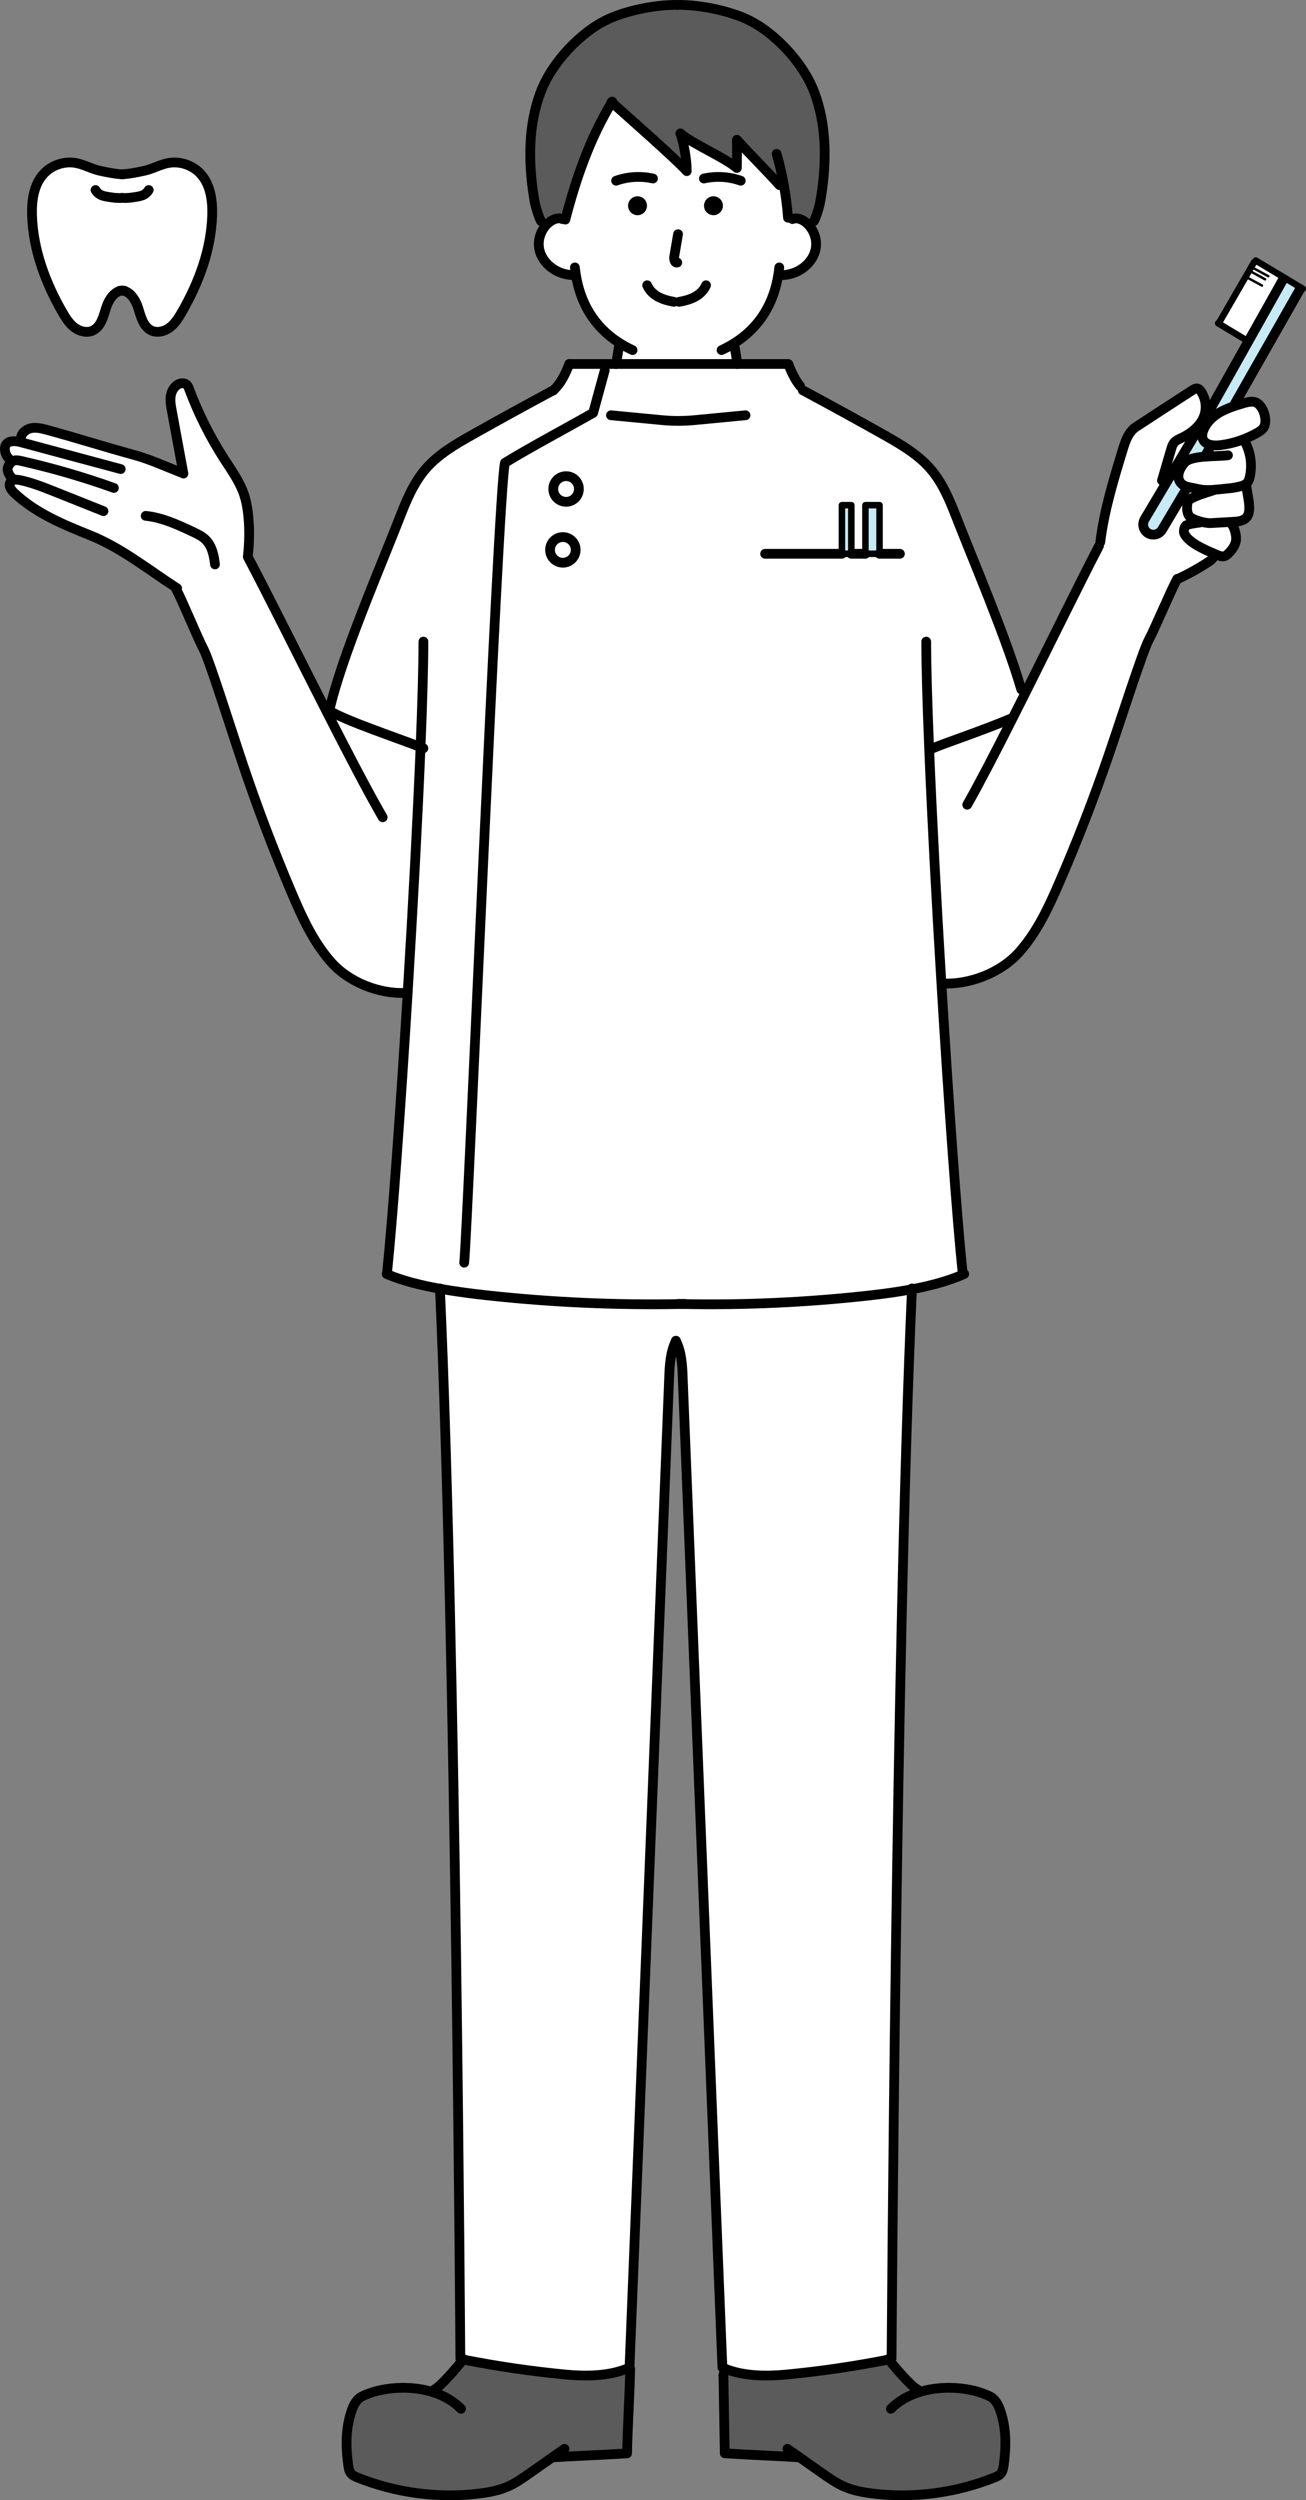 <?xml version="1.0" encoding="UTF-8"?>
<svg xmlns="http://www.w3.org/2000/svg" id="_レイヤー_2" data-name="レイヤー 2" viewBox="0 0 402.31 769.76">
  <rect x="0" y="0" width="402.31" height="769.76" fill="#808080" stroke="none"/>
  <defs>
    <style>
      .cls-1 {
        stroke-width: 3px;
      }

      .cls-1, .cls-2, .cls-3 {
        fill: none;
        stroke: #000;
        stroke-linecap: round;
        stroke-linejoin: round;
      }

      .cls-4 {
        fill: #5b5b5b;
      }

      .cls-5 {
        fill: #c6ebf7;
      }

      .cls-2 {
        stroke-width: 2px;
      }

      .cls-6 {
        fill: #fff;
      }

      .cls-3 {
        stroke-width: .75px;
      }
    </style>
  </defs>
  <g id="_レイヤー_2-2" data-name="レイヤー 2">
    <g>
      <g>
        <path class="cls-5" d="M370.51,129.72l-.3-.18c.33-.55.59-1.13.79-1.75.23-.73.36-1.51.38-2.28l1.68.05,11.48-20.44,10.79-19.21.26-.43,5.15,3.09-.25.42-20.08,35.29.2.62c-1.71.56-3.38,1.21-4.93,2.11-1.77,1.03-3.36,2.44-4.37,4.2l-1.24-.73.43-.74Z"></path>
        <polygon class="cls-6" points="383.73 85.2 384.82 83.33 385.47 82.2 390.69 85.04 391.8 83.19 395.59 85.47 395.33 85.9 384.55 105.11 375.38 99.61 375.72 99.04 383.73 85.2"></polygon>
        <polygon class="cls-6" points="391.8 83.19 390.69 85.04 385.47 82.2 386.34 80.69 386.82 80.21 391.8 83.19"></polygon>
        <path class="cls-6" d="M386.18,123.7c2.83.31,4.51,5.66,3.11,7.91-.44.71-1.19,1.19-1.93,1.61-1.76,1-3.61,1.83-5.53,2.46-1.92.65-3.9,1.09-5.92,1.35-.95.12-2.02.13-2.96-.09-1.1-.25-2.03-.81-2.41-1.84-.32-.85-.14-1.81.18-2.65.16-.43.37-.86.61-1.27,1.01-1.76,2.61-3.17,4.37-4.2,1.55-.9,3.22-1.55,4.93-2.11.7-.22,1.41-.43,2.11-.65,1.12-.34,2.28-.67,3.45-.54Z"></path>
        <path class="cls-6" d="M371.16,140.57v-.05l1.57-2.77.2-.8c.95.21,2.02.2,2.96.09,2.02-.26,4-.7,5.92-1.35l1.79.56c1.67,3.2,2.17,6.97,1.4,10.49-.14.68-.35,1.37-.81,1.89-.26.3-.6.52-.96.7-.61.3-1.3.45-1.92.59-1.08.24-2.17.39-3.26.48-1.15.11-2.5.28-3.86.38-1.74.14-3.51.16-4.93-.18-1.88-.45-4.06-.63-5.03-1.42-1.68-1.37-1.46-3.42-.41-5.23.3-.53.68-1.04,1.09-1.51,1.06-1.2,3.58-1.64,6.25-1.85Z"></path>
        <path class="cls-6" d="M384.77,155.18c.11,1.44.16,3.05-.8,4.14-.97,1.1-2.6,1.26-4.07,1.34-.41.02-.81.05-1.22.07-1.92.12-3.85.21-5.77.33-.72.04-2.04-.17-3.32-.54-1.49-.42-2.94-1.07-3.37-1.78-.7-1.16-.63-2.78-.34-4.23.02-.09.06-.18.13-.27.99-1.38,6.9-2.91,8.19-3.44v-.03c1.36-.1,2.71-.27,3.86-.38,1.09-.1,2.18-.24,3.26-.48.62-.14,1.31-.29,1.92-.59l.68.09c.12,1.53.73,4.24.85,5.77Z"></path>
        <path class="cls-6" d="M378.68,160.78c1.46.64,2.31,4.09,2.06,5.66s-1.26,2.91-2.39,4.02c-.33.31-.68.62-1.11.76-.74.24-1.55-.06-2.27-.36-.24-.1-.49-.2-.75-.32-3.21-1.34-7.98-3.41-9.39-6.22-.27-.53-.14-1.82.42-2.46.39-.45,3.63-.92,4.23-.95l.12-.4c1.28.37,2.6.58,3.32.54,1.92-.12,3.85-.21,5.77-.33v.05Z"></path>
        <path class="cls-6" d="M311.69,221.62c1.48-2.92,2.97-5.9,4.49-8.92,8.27-16.52,16.77-33.89,22.36-44.61l.39-1.17c1.18-9.64,4.03-19,6.87-28.3.83-2.71,1.76-5.61,4.14-7.18,5.78-3.8,11.59-7.57,17.4-11.33.47-.31,1.01-.63,1.56-.49.43.11.75.47,1,.84,1.02,1.47,1.54,3.27,1.48,5.05-.02.77-.14,1.55-.38,2.28-.2.62-.46,1.2-.79,1.75-1.39,2.39-3.84,4.15-6.4,5.36-.74.36-1.53.69-2.07,1.29-.52.59-.75,1.37-.98,2.11-.95,3.22-1.88,6.43-2.83,9.64l1.29.76-6.62,11.14c-.89,1.51-.41,3.44,1.08,4.33.5.3,1.04.43,1.59.43,1.07,0,2.12-.55,2.72-1.55l5.96-10.02,2.04,1.21c-.07.09-.11.18-.13.27-.29,1.45-.37,3.07.34,4.23.43.7,1.88,1.35,3.37,1.78l-.12.4c-.6.03-3.84.49-4.23.95-.56.65-.69,1.93-.42,2.46,1.41,2.81,6.18,4.88,9.39,6.22l-.47,1.14c0,.07-.78.86-.83.89-3.21,2.15-6.58,4.05-10.07,5.67h-.18c-1.84,3.26-6.95,15.44-8.75,18.75-1.87,3.45-8.45,24.1-12.58,36.12-4.5,13.04-9.49,25.9-14.97,38.55-3.33,7.71-6.93,15.46-12.55,21.68-5.63,6.23-15.19,9.89-23.57,9.46h-.23c-1.55-25.47-2.93-51.51-3.78-72.38l1.11-.05c4.26-1.78,16.26-5.81,23.8-9.04l.56.28Z"></path>
        <path class="cls-5" d="M363.97,153.03l-5.96,10.02c-.6,1-1.65,1.55-2.72,1.55-.55,0-1.09-.14-1.59-.43-1.49-.89-1.97-2.82-1.08-4.33l6.62-11.14,2.08-3.5,1.22-2.05,1.29.77c-1.05,1.82-1.27,3.86.41,5.23.98.79,3.15.97,5.03,1.42,1.43.35,3.2.32,4.93.18v.03c-1.29.53-7.2,2.06-8.19,3.44l-2.04-1.21Z"></path>
        <path class="cls-5" d="M372.94,136.95l-.2.8-1.57,2.77v.05c-2.67.21-5.19.66-6.25,1.85-.42.46-.79.98-1.09,1.51l-1.29-.77,7.55-12.7,1.24.73c-.24.41-.44.83-.61,1.27-.33.84-.5,1.8-.18,2.65.39,1.03,1.31,1.59,2.41,1.84Z"></path>
        <path class="cls-6" d="M370.51,129.72l-.43.74-7.55,12.7-1.22,2.05-2.08,3.5-1.29-.76c.95-3.21,1.88-6.42,2.83-9.64.22-.74.45-1.53.98-2.11.54-.61,1.32-.94,2.07-1.29,2.56-1.21,5.01-2.97,6.4-5.36l.3.18Z"></path>
        <path class="cls-6" d="M266.59,170.5h4.35v-14.97h-4.35v14.97ZM259.35,170.5h2.9v-14.97h-2.9v14.97ZM280.92,396.93c-4.29.81-8.6,1.39-12.54,1.84-19.38,2.19-38.91,3.1-58.4,2.7-20.09.4-40.21-.51-60.2-2.7-4.32-.48-9.3-1.1-14.27-2-5.86-1.06-11.7-2.5-16.41-4.54l.11-.24c1.74-16.72,4.19-50.72,6.36-86.27,1.62-26.55,3.08-53.97,3.97-75.7h0c-6.36-2.53-23.31-8.17-28.09-11.24,3.46-15.85,15.95-44.71,21.83-59.84,2-5.15,4.2-10.34,7.8-14.53,3.93-4.57,9.26-7.65,14.51-10.6,8.24-4.65,16.53-9.19,24.87-13.66h0c2.21-1.99,3.63-4.84,4.88-8.09h67.47c.99,2.6,2.11,4.93,3.62,6.78l.82,1.31c8.33,4.47,16.63,9.02,24.88,13.66,5.24,2.96,10.57,6.04,14.51,10.6,3.6,4.19,5.8,9.39,7.8,14.53,5.15,13.23,15.35,36.99,20.14,53.34l1.57.41c-1.52,3.02-3.01,6.01-4.49,8.92l-.56-.28c-7.54,3.23-19.55,7.26-23.8,9.04l-1.11.05c.85,20.87,2.23,46.91,3.78,72.39,2.21,36.6,4.75,72.01,6.54,89.18l.16.38c-4.71,2.07-10.24,3.51-15.77,4.56ZM178.33,150.55c0-2.18-1.77-3.95-3.95-3.95s-3.95,1.77-3.95,3.95,1.77,3.95,3.95,3.95,3.95-1.77,3.95-3.95ZM177.34,169.3c0-2.18-1.78-3.95-3.95-3.95s-3.95,1.77-3.95,3.95,1.77,3.95,3.95,3.95,3.95-1.77,3.95-3.95Z"></path>
        <path class="cls-4" d="M245.79,756.21l-.21.31c-6.5-.39-14.6-.7-22.3-1.19-.14-8-.29-16-.42-24l.45-2.08c5.72,2.35,12.78,2.4,18.9,1.83,10.54-1,21.01-2.54,31.39-4.59l.13-.11c1.57,1.99,6.74,8.14,8.84,9.26l.3.93c5.43-1.79,11.68-1.81,17.13-.54,1.31.31,3.28.94,5.15,1.86,1.27.65,2.3,2.39,2.79,3.72,2.11,5.73,2.05,11.5,1.23,17.56-.14.89-.34,1.83-.95,2.48-.48.52-1.17.82-1.83,1.09-11.85,4.78-24.93,6.51-37.61,4.96-2.96-.37-5.94-.92-8.67-2.11-2.43-1.05-4.63-2.6-6.8-4.11-2.49-1.76-5-3.52-7.51-5.28Z"></path>
        <path class="cls-6" d="M142.72,726.4c-.08.11-.15.2-.25.32l-.67-.41c0,.64-1.33-220.35-6.29-329.53,4.97.9,9.96,1.52,14.27,2,19.99,2.19,40.12,3.1,60.2,2.7,19.49.4,39.01-.51,58.4-2.7,3.93-.45,8.25-1.03,12.54-1.84-4.94,109.24-6.29,330.01-6.28,329.38l-.93.08-.13.11c-10.37,2.05-20.85,3.58-31.39,4.59-6.12.58-13.18.52-18.9-1.83-.25-.11-.51-.22-.77-.34-4.08-101.59-8.14-203.19-12.22-304.77-.14-3.87-.35-7.88-2.11-11.33-1.75,3.45-1.94,7.46-2.1,11.33-4.07,101.58-8.14,203.18-12.21,304.77-.25.12-.51.23-.77.34-5.73,2.35-12.79,2.4-18.9,1.83-10.54-1-21.01-2.54-31.4-4.59l-.13-.1Z"></path>
        <rect class="cls-5" x="266.59" y="155.53" width="4.35" height="14.97"></rect>
        <rect class="cls-5" x="259.35" y="155.53" width="2.9" height="14.97"></rect>
        <path class="cls-4" d="M188.46,31.52c-6.8,11.26-10.99,23.36-14.31,36.1l-.89-.15c-1.23-.55-2.68-.03-3.79.76-.55.4-1.03.86-1.47,1.37l-1.35-1.52c-.67-1.16-1.09-2.74-1.47-4.02-.38-1.25-.6-2.53-.79-3.8-1.64-10.54-1.66-21.57,2.03-31.57,3.6-9.8,12.64-18.67,20.02-22.36,5.79-2.9,14.91-4.88,22.21-4.83h.07c7.3-.05,16.42,1.93,22.21,4.83,7.39,3.69,16.42,12.55,20.03,22.36,3.68,10,3.67,21.03,2.03,31.57-.2,1.27-.42,2.56-.79,3.8-.38,1.27-.81,2.86-1.48,4.02l-2.82.14c-1.09-.79-2.56-1.31-3.79-.76l-1.36-.43c-.26-3.45-.7-6.88-1.32-10.28l-1.29.25c-4.3-4.78-8.85-9.19-13.13-13.97.11,3.08,0,5.79,0,8.69-3.86-3.3-13.52-7.32-17.38-10.62.97,2.9,1.93,7.73,1.93,11.59-3.43-3.83-19.09-17.57-23.09-21.17Z"></path>
        <path class="cls-6" d="M225.93,105.84l.27.44c.37,1.98.68,3.9.95,5.77h-37.34c.32-1.92.62-3.85.94-5.77l.11-.68c-8.03-5.09-12.12-12.59-13.46-21.11l-1.26.21c-1-.08-1.99-.27-2.95-.57-3.47-1.13-6.46-4.02-7.09-7.61-.42-2.43.33-5.04,1.91-6.93.43-.51.92-.98,1.47-1.37,1.1-.79,2.56-1.31,3.79-.76l.89.15c3.32-12.74,7.51-24.84,14.31-36.1,4,3.6,19.66,17.33,23.09,21.17,0-3.86-.97-8.69-1.93-11.59,3.86,3.3,13.52,7.32,17.38,10.62,0-2.9.11-5.61,0-8.69,4.29,4.78,8.84,9.19,13.13,13.97l1.29-.25c.62,3.4,1.06,6.83,1.32,10.28l1.36.43c1.23-.55,2.69-.03,3.79.76,2.56,1.84,3.92,5.21,3.38,8.31-.63,3.59-3.62,6.48-7.09,7.61-.96.3-1.94.49-2.94.57l-1.48-.25c-1.36,8.66-5.55,16.27-13.85,21.38ZM222.68,63.34c0-1.6-1.29-2.9-2.9-2.9s-2.9,1.29-2.9,2.9,1.3,2.9,2.9,2.9,2.9-1.3,2.9-2.9ZM199.29,63.34c0-1.6-1.3-2.9-2.9-2.9s-2.9,1.29-2.9,2.9,1.29,2.9,2.9,2.9,2.9-1.3,2.9-2.9Z"></path>
        <circle cx="219.78" cy="63.34" r="2.9"></circle>
        <circle cx="196.39" cy="63.34" r="2.9"></circle>
        <path class="cls-4" d="M170.65,756.21c-2.5,1.77-5.01,3.52-7.51,5.28-2.17,1.52-4.37,3.06-6.79,4.11-2.73,1.19-5.71,1.74-8.67,2.11-12.68,1.55-25.76-.18-37.61-4.96-.66-.27-1.34-.57-1.83-1.09-.61-.66-.82-1.59-.94-2.48-.82-6.06-.89-11.83,1.23-17.56.49-1.33,1.52-3.07,2.79-3.72,1.85-.93,3.82-1.55,5.15-1.86,5.46-1.27,11.7-1.25,17.14.54l.29-.93c1.99-1.07,6.75-6.67,8.58-8.93.1-.12.17-.21.25-.32l.13.1c10.38,2.05,20.86,3.58,31.4,4.59,6.11.58,13.17.52,18.9-1.83l.98.02c-.14,8-.81,18.06-.95,26.06-7.71.49-15.8.8-22.31,1.19l-.21-.31Z"></path>
        <circle class="cls-6" cx="174.38" cy="150.55" r="3.95"></circle>
        <path class="cls-6" d="M173.39,165.35c2.17,0,3.95,1.77,3.95,3.95s-1.78,3.95-3.95,3.95-3.95-1.77-3.95-3.95,1.77-3.95,3.95-3.95Z"></path>
        <path class="cls-6" d="M3.5,142.27l-.92-1.27c-.96-.83-1.44-2.96-.78-4.05.51-.84,1.45-1.11,2.46-1.11l2.16-.77c.03-1.63,1.55-2.91,3.14-3.24,1.6-.32,3.24.09,4.82.5,9.12,2.48,17.94,5.29,27.04,7.78,4.92,1.35,9.53,3.51,14.29,5.35l.69-.14c-1.15-6.27-2.31-12.54-3.47-18.81-.29-1.54-.58-3.11-.34-4.65.25-1.55,1.14-3.08,2.57-3.68.74-.3,1.65-.31,2.26.18.46.39.68.96.87,1.5,2.83,7.51,6.44,14.72,10.79,21.47,2.38,3.68,5.01,7.32,6.28,11.51,1.57,5.19,1.64,12.9,1,18.27l-.02.34c6.04,11.4,15.42,30.28,24.32,47.72l.79-.4c4.78,3.07,21.73,8.71,28.09,11.23h0c-.89,21.74-2.35,49.16-3.97,75.71l-.46-.03c-8.21.42-17.58-3.24-23.1-9.46-5.51-6.22-9.04-13.97-12.3-21.68-5.37-12.65-10.27-25.51-14.67-38.55-4.06-12.01-10.5-32.67-12.33-36.12-1.77-3.31-6.76-15.49-8.58-18.76l.13-.2c-8.82-5.71-16.81-12.23-26.58-16.14-8.31-3.32-16.84-6.87-23.35-13.07-.9-.87-1.81-2.2-1.14-3.24.24-.37.6-.58,1-.69l-.09-.35c-.91-.5-1.67-1.74-1.76-2.84-.08-.74.47-1.73,1.15-2.33Z"></path>
        <path class="cls-6" d="M37.62,53.64c1.92-.04,4.64-.6,6.81-1.06,2.52-.54,4.82-1.91,7.36-2.39,3.62-.69,7.56.64,10.03,3.36,3.05,3.37,3.69,8.27,3.54,12.81-.34,10.51-4.11,20.67-9.37,29.78-.99,1.72-2.08,3.46-3.66,4.66s-3.79,1.79-5.61.99c-2.58-1.15-3.33-4.35-4.17-7.04-.77-2.44-2.53-5.17-4.93-5.29-2.4.12-4.17,2.85-4.93,5.29-.85,2.69-1.6,5.89-4.18,7.04-1.83.8-4.03.22-5.61-.99s-2.67-2.95-3.66-4.66c-5.24-9.12-9.03-19.28-9.37-29.78-.14-4.54.49-9.44,3.54-12.81,2.48-2.72,6.41-4.05,10.04-3.36,2.53.47,4.83,1.84,7.36,2.39,2.17.46,4.89,1.03,6.81,1.06Z"></path>
      </g>
      <g>
        <line class="cls-1" x1="222.85" y1="731.33" x2="223.31" y2="729.26"></line>
        <line class="cls-1" x1="245.79" y1="756.21" x2="245.58" y2="756.52"></line>
        <line class="cls-1" x1="282.56" y1="735.65" x2="282.85" y2="736.58"></line>
        <line class="cls-1" x1="273.59" y1="726.49" x2="273.72" y2="726.39"></line>
        <path class="cls-1" d="M194.12,729.28c-.14,8-.81,18.06-.95,26.06-7.71.49-15.8.8-22.31,1.19"></path>
        <path class="cls-1" d="M173.88,753.94c-1.08.76-2.15,1.52-3.24,2.27-2.5,1.77-5.01,3.52-7.51,5.28-2.17,1.52-4.37,3.06-6.79,4.11-2.73,1.19-5.71,1.74-8.67,2.11-12.68,1.55-25.76-.18-37.61-4.96-.66-.27-1.34-.57-1.83-1.09-.61-.66-.82-1.59-.94-2.48-.82-6.06-.89-11.83,1.23-17.56.49-1.33,1.52-3.07,2.79-3.72,1.85-.93,3.82-1.55,5.15-1.86,5.46-1.27,11.7-1.25,17.14.54,3.2,1.03,6.11,2.68,8.42,5.04"></path>
        <path class="cls-1" d="M142.79,726.31s-.05.06-.07.09c-.08.11-.15.2-.25.32-1.83,2.26-6.59,7.86-8.58,8.93"></path>
        <path class="cls-1" d="M135.52,396.68v.1c4.95,109.18,6.3,330.17,6.29,329.53"></path>
        <path class="cls-1" d="M142.85,726.49c10.38,2.05,20.86,3.58,31.4,4.59,6.11.58,13.17.52,18.9-1.83.26-.11.52-.22.77-.34,4.07-101.59,8.14-203.19,12.21-304.77.15-3.87.35-7.88,2.1-11.33,0,0,0,0,0-.02"></path>
        <path class="cls-1" d="M222.85,731.33c.14,8,.29,16,.42,24,7.7.49,15.8.8,22.3,1.19"></path>
        <path class="cls-1" d="M242.57,753.94c1.08.76,2.15,1.51,3.23,2.27,2.51,1.76,5.02,3.52,7.51,5.28,2.17,1.52,4.37,3.06,6.8,4.11,2.73,1.19,5.71,1.74,8.67,2.11,12.68,1.55,25.76-.18,37.61-4.96.66-.27,1.34-.57,1.83-1.09.61-.66.81-1.59.95-2.48.82-6.06.89-11.83-1.23-17.56-.49-1.33-1.52-3.07-2.79-3.72-1.86-.93-3.83-1.55-5.15-1.86-5.46-1.27-11.7-1.25-17.13.54-3.21,1.03-6.12,2.68-8.43,5.04"></path>
        <path class="cls-1" d="M273.66,726.31s.04.05.06.08c1.57,1.99,6.74,8.14,8.84,9.26"></path>
        <path class="cls-1" d="M280.93,396.68c0,.09,0,.16,0,.25-4.94,109.24-6.29,330.01-6.28,329.38"></path>
        <path class="cls-1" d="M273.59,726.49c-10.37,2.05-20.85,3.58-31.39,4.59-6.12.58-13.18.52-18.9-1.83-.25-.11-.51-.22-.77-.34-4.08-101.59-8.14-203.19-12.22-304.77-.14-3.87-.35-7.88-2.11-11.33,0,0,0,0,0-.02"></path>
        <path class="cls-1" d="M190.74,106.28c-.32,1.92-.62,3.85-.94,5.77v.02"></path>
        <path class="cls-1" d="M226.2,106.28c.37,1.98.68,3.9.95,5.77v.02"></path>
        <polyline class="cls-1" points="175.36 112.06 189.8 112.06 227.14 112.06 242.48 112.06"></polyline>
        <path class="cls-1" d="M175.36,112.06c-1.25,3.25-2.67,6.1-4.88,8.1l-.06.06"></path>
        <path class="cls-1" d="M242.84,112.06c.99,2.6,2.11,4.93,3.62,6.78"></path>
        <path class="cls-1" d="M186.28,114.06c-1.19,4.35-2.38,8.7-3.56,13.05-7.08,4.05-20.26,11.1-27.18,15.39-2.19,9.91-11.46,236.17-12.55,246.26"></path>
        <circle class="cls-1" cx="174.38" cy="150.55" r="3.95"></circle>
        <path class="cls-1" d="M177.34,169.3c0,2.18-1.78,3.95-3.95,3.95s-3.95-1.77-3.95-3.95,1.77-3.95,3.95-3.95,3.95,1.77,3.95,3.95Z"></path>
        <path class="cls-1" d="M209.04,401.46c.32,0,.64.02.96.02,19.49.4,39.01-.51,58.4-2.7,3.93-.45,8.25-1.03,12.54-1.84,5.53-1.05,11.06-2.49,15.77-4.56.11-.04.21-.09.32-.14"></path>
        <path class="cls-1" d="M129.55,230.03c-.89,21.73-2.35,49.16-3.97,75.7-2.17,35.55-4.63,69.55-6.36,86.27"></path>
        <path class="cls-1" d="M130.43,197.54c0,7.53-.33,18.9-.88,32.48"></path>
        <path class="cls-1" d="M285.32,197.54c0,7.61.34,19.12.9,32.88.85,20.87,2.23,46.91,3.78,72.39,2.21,36.6,4.75,72.01,6.54,89.18"></path>
        <path class="cls-1" d="M210.97,401.46c-.33,0-.65,0-.98.02-20.09.4-40.21-.51-60.2-2.7-4.32-.48-9.3-1.1-14.27-2-5.86-1.06-11.7-2.5-16.41-4.54"></path>
        <path class="cls-1" d="M188.2,127.85l15.59,1.49c3.42.33,6.86.33,10.28,0l15.59-1.49"></path>
        <path class="cls-1" d="M166.65,68.08c-.67-1.16-1.09-2.74-1.47-4.02-.38-1.25-.6-2.53-.79-3.8-1.64-10.54-1.66-21.57,2.03-31.57,3.6-9.8,12.64-18.67,20.02-22.36,5.79-2.9,14.91-4.88,22.21-4.83"></path>
        <path class="cls-1" d="M173.26,67.46c-1.23-.55-2.68-.03-3.79.76-.55.4-1.03.86-1.47,1.37-1.58,1.89-2.34,4.5-1.91,6.93.63,3.59,3.62,6.48,7.09,7.61.96.3,1.94.49,2.95.57"></path>
        <path class="cls-1" d="M250.72,68.08c.67-1.16,1.1-2.74,1.48-4.02.37-1.25.59-2.53.79-3.8,1.64-10.54,1.65-21.57-2.03-31.57-3.61-9.8-12.64-18.67-20.03-22.36-5.79-2.9-14.91-4.88-22.21-4.83"></path>
        <path class="cls-1" d="M244.11,67.46c1.23-.55,2.69-.03,3.79.76,2.56,1.84,3.92,5.21,3.38,8.31-.63,3.59-3.62,6.48-7.09,7.61-.96.3-1.94.49-2.94.57"></path>
        <path class="cls-1" d="M199.35,87.82c.65,1.56,1.95,2.79,3.44,3.59,1.5.8,3.16,1.23,4.83,1.52"></path>
        <path class="cls-1" d="M217.49,87.82c-.65,1.56-1.96,2.79-3.45,3.59s-3.16,1.23-4.82,1.52"></path>
        <path class="cls-1" d="M208.87,72.1c-.39,2.3-.78,4.6-1.18,6.9-.14.81.14,2.05.94,1.83"></path>
        <path class="cls-1" d="M177.09,82.33c.08.72.17,1.45.29,2.16,1.34,8.52,5.43,16.02,13.46,21.11,1.25.79,2.59,1.53,4.03,2.19"></path>
        <path class="cls-1" d="M188.6,31.27c-.05.08-.1.16-.14.24-6.8,11.26-10.99,23.36-14.31,36.1"></path>
        <path class="cls-1" d="M240.05,82.33c-.08.71-.16,1.42-.28,2.12-1.36,8.66-5.55,16.27-13.85,21.38-1.14.7-2.36,1.36-3.65,1.96"></path>
        <path class="cls-1" d="M239.24,47.37c.88,3.08,1.61,6.21,2.18,9.38.62,3.4,1.06,6.83,1.32,10.28"></path>
        <path class="cls-1" d="M216.83,54.96c3.75-.83,7.73-.6,11.36.68"></path>
        <path class="cls-1" d="M201.15,54.96c-3.75-.83-7.74-.6-11.36.68"></path>
        <path class="cls-1" d="M188.37,31.44s.06.05.09.08c4,3.6,19.66,17.33,23.09,21.17,0-3.86-.97-8.69-1.93-11.59"></path>
        <path class="cls-1" d="M209.61,41.1c3.86,3.3,13.52,7.32,17.38,10.62,0-2.9.11-5.61,0-8.69,4.29,4.78,8.84,9.19,13.13,13.97"></path>
        <path class="cls-1" d="M76.37,171.13c.64-5.37.57-13.09-1-18.27-1.27-4.19-3.9-7.83-6.28-11.51-4.35-6.75-7.96-13.95-10.79-21.47-.19-.54-.41-1.11-.87-1.5-.61-.49-1.52-.48-2.26-.18-1.43.6-2.32,2.13-2.57,3.68-.24,1.54.05,3.11.34,4.65,1.16,6.27,2.32,12.54,3.47,18.81.04.16.06.32.1.47"></path>
        <path class="cls-1" d="M6.43,135.07c.03-1.63,1.55-2.91,3.14-3.24,1.6-.32,3.24.09,4.82.5,9.12,2.48,17.94,5.29,27.04,7.78,4.92,1.35,9.53,3.51,14.29,5.35"></path>
        <path class="cls-1" d="M37.19,144.42c-10.43-2.8-20.17-5.42-30.63-8.23-.13-.04-.27-.07-.41-.11-.61-.14-1.27-.24-1.88-.24-1.01,0-1.95.27-2.46,1.11-.66,1.08-.17,3.22.78,4.05"></path>
        <path class="cls-1" d="M35.09,150.23c-9.37-3.36-18.93-6.13-28.63-8.32-.67-.15-1.36-.3-2.02-.14-.31.09-.64.26-.94.51-.68.6-1.23,1.58-1.15,2.33.09,1.1.85,2.34,1.76,2.84"></path>
        <path class="cls-1" d="M54.13,181.12c1.82,3.27,6.81,15.45,8.58,18.76,1.83,3.45,8.28,24.1,12.33,36.12,4.4,13.04,9.3,25.9,14.67,38.55,3.26,7.71,6.79,15.46,12.3,21.68,5.52,6.23,14.89,9.89,23.1,9.46"></path>
        <path class="cls-1" d="M31.88,157.37c-5.06-2.01-10.09-4.02-15.15-6.04-3.46-1.36-6.92-2.75-10.56-3.51-.64-.12-1.38-.2-1.98-.04-.41.11-.76.32-1,.69-.67,1.04.24,2.38,1.14,3.24,6.51,6.2,15.04,9.74,23.35,13.07,9.76,3.91,17.76,10.43,26.58,16.14.11.07.2.14.31.2"></path>
        <path class="cls-1" d="M44.88,158.82c5.06.51,9.78,2.69,14.39,4.85,1.51.71,3.05,1.43,4.22,2.64,1.87,1.97,2.42,4.8,2.74,7.47"></path>
        <path class="cls-1" d="M170.47,120.15c-8.33,4.47-16.63,9.02-24.87,13.66-5.25,2.96-10.58,6.04-14.51,10.6-3.6,4.19-5.8,9.39-7.8,14.53-5.88,15.12-18.38,43.99-21.83,59.84,4.78,3.07,21.73,8.71,28.09,11.23h0c.32.13.62.25.88.36"></path>
        <path class="cls-1" d="M76.35,171.47c6.04,11.4,15.42,30.28,24.32,47.72,6.49,12.73,12.73,24.69,17.21,32.44"></path>
        <path class="cls-1" d="M290.22,302.8c8.38.42,17.94-3.24,23.57-9.46,5.62-6.22,9.22-13.97,12.55-21.68,5.48-12.65,10.47-25.51,14.97-38.55,4.13-12.01,10.71-32.67,12.58-36.12,1.8-3.31,6.9-15.49,8.75-18.76"></path>
        <path class="cls-1" d="M311.13,221.34c-7.54,3.23-19.55,7.26-23.8,9.04"></path>
        <path class="cls-1" d="M247.28,120.15c8.33,4.47,16.63,9.02,24.88,13.66,5.24,2.96,10.57,6.04,14.51,10.6,3.6,4.19,5.8,9.39,7.8,14.53,5.15,13.23,15.35,36.99,20.14,53.34"></path>
        <path class="cls-1" d="M338.54,168.09c-5.58,10.72-14.09,28.08-22.36,44.61-1.52,3.02-3.01,6.01-4.49,8.92-5.21,10.31-10.08,19.7-13.74,26.14"></path>
        <path class="cls-1" d="M357.94,147.94c.95-3.21,1.88-6.42,2.83-9.64.22-.74.45-1.53.98-2.11.54-.61,1.32-.94,2.07-1.29,2.56-1.21,5.01-2.97,6.4-5.36.33-.55.59-1.13.79-1.75.23-.73.36-1.51.38-2.28.06-1.78-.45-3.58-1.48-5.05-.25-.37-.57-.73-1-.84-.55-.14-1.09.18-1.56.49-5.81,3.76-11.62,7.53-17.4,11.33-2.39,1.57-3.31,4.47-4.14,7.18-2.84,9.3-5.69,18.66-6.87,28.3"></path>
        <path class="cls-1" d="M381.82,135.69c1.92-.64,3.78-1.46,5.53-2.46.74-.42,1.49-.9,1.93-1.61,1.4-2.25-.28-7.6-3.11-7.91-1.17-.13-2.33.2-3.45.54-.7.21-1.42.42-2.11.65-1.71.56-3.38,1.21-4.93,2.11-1.77,1.03-3.36,2.44-4.37,4.2-.24.41-.44.83-.61,1.27-.33.84-.5,1.8-.18,2.65.39,1.03,1.31,1.59,2.41,1.84.95.21,2.02.2,2.96.09,2.02-.26,4-.7,5.92-1.35Z"></path>
        <path class="cls-1" d="M383.61,136.25c1.67,3.2,2.17,6.97,1.4,10.49-.14.68-.35,1.37-.81,1.89-.26.3-.6.52-.96.7-.61.3-1.3.45-1.92.59-1.08.24-2.17.39-3.26.48-1.15.11-2.5.28-3.86.38-1.74.14-3.51.16-4.93-.18-1.88-.45-4.06-.63-5.03-1.42-1.68-1.37-1.46-3.42-.41-5.23.3-.53.68-1.04,1.09-1.51,1.06-1.2,3.58-1.64,6.25-1.85s5.47-.18,7.1-.43"></path>
        <path class="cls-1" d="M383.92,149.41c.12,1.53.73,4.24.85,5.77.11,1.44.16,3.05-.8,4.14-.97,1.1-2.6,1.26-4.07,1.34-.41.02-.81.05-1.22.07-1.92.12-3.85.21-5.77.33-.72.04-2.04-.17-3.32-.54-1.49-.42-2.94-1.07-3.37-1.78-.7-1.16-.63-2.78-.34-4.23.02-.09.06-.18.13-.27.99-1.38,6.9-2.91,8.19-3.44"></path>
        <path class="cls-1" d="M378.68,160.78c1.46.64,2.31,4.09,2.06,5.66s-1.26,2.91-2.39,4.02c-.33.31-.68.62-1.11.76-.74.24-1.55-.06-2.27-.36-.24-.1-.49-.2-.75-.32-3.21-1.34-7.98-3.41-9.39-6.22-.27-.53-.14-1.82.42-2.46.39-.45,3.63-.92,4.23-.95"></path>
        <path class="cls-1" d="M373.74,171.68c0,.07-.78.86-.83.89-3.21,2.15-6.58,4.05-10.07,5.67"></path>
        <line class="cls-1" x1="380.41" y1="124.27" x2="400.49" y2="88.99"></line>
        <line class="cls-1" x1="371.16" y1="140.53" x2="372.73" y2="137.75"></line>
        <path class="cls-1" d="M361.31,145.21l-2.08,3.5-6.62,11.14c-.89,1.51-.41,3.44,1.08,4.33.5.3,1.04.43,1.59.43,1.07,0,2.12-.55,2.72-1.55l5.96-10.02,1.28-2.16"></path>
        <polyline class="cls-1" points="372.58 126.24 370.51 129.72 370.08 130.46 362.53 143.16 361.31 145.21"></polyline>
        <polyline class="cls-1" points="395.33 85.9 384.55 105.11 373.06 125.56"></polyline>
        <line class="cls-1" x1="270.94" y1="170.5" x2="277.22" y2="170.5"></line>
        <line class="cls-1" x1="262.25" y1="170.5" x2="266.59" y2="170.5"></line>
        <line class="cls-1" x1="235.69" y1="170.5" x2="259.35" y2="170.5"></line>
        <rect class="cls-2" x="266.59" y="155.53" width="4.35" height="14.97"></rect>
        <rect class="cls-2" x="259.35" y="155.53" width="2.9" height="14.97"></rect>
        <polyline class="cls-2" points="386.82 80.21 391.8 83.19 395.59 85.47 400.74 88.56 401.31 88.9"></polyline>
        <polyline class="cls-2" points="375.24 99.52 375.38 99.61 384.55 105.11 384.89 105.32"></polyline>
        <polyline class="cls-3" points="385.45 82.19 385.47 82.2 390.69 85.04"></polyline>
        <polyline class="cls-3" points="384.49 83.15 384.82 83.33 389.72 86"></polyline>
        <polyline class="cls-3" points="383.52 85.08 383.73 85.2 388.76 87.93"></polyline>
        <polyline class="cls-2" points="386.34 80.69 385.47 82.2 384.82 83.33 383.73 85.2 375.72 99.04"></polyline>
        <path class="cls-1" d="M37.83,53.65c-.07,0-.14,0-.21,0-1.92-.03-4.64-.6-6.81-1.06-2.53-.54-4.83-1.91-7.36-2.39-3.63-.69-7.56.64-10.04,3.36-3.05,3.37-3.69,8.27-3.54,12.81.34,10.51,4.12,20.67,9.37,29.78.99,1.72,2.08,3.46,3.66,4.66s3.79,1.79,5.61.99c2.58-1.15,3.33-4.35,4.18-7.04.76-2.44,2.53-5.18,4.93-5.29.23-.02.47,0,.72.04"></path>
        <path class="cls-1" d="M37.4,53.65c.08,0,.14,0,.22,0,1.92-.04,4.64-.6,6.81-1.06,2.52-.54,4.82-1.91,7.36-2.39,3.62-.69,7.56.64,10.03,3.36,3.05,3.37,3.69,8.27,3.54,12.81-.34,10.51-4.11,20.67-9.37,29.78-.99,1.72-2.08,3.46-3.66,4.66s-3.79,1.79-5.61.99c-2.58-1.15-3.33-4.35-4.17-7.04-.77-2.44-2.53-5.17-4.93-5.29-.23-.02-.48,0-.73.04"></path>
        <path class="cls-1" d="M29.42,58.5c.35.6.86,1.1,1.47,1.43.77.42,1.66.57,2.53.7,1.34.21,2.7.42,4.06.3"></path>
        <path class="cls-1" d="M45.81,58.5c-.35.6-.86,1.1-1.47,1.43-.76.42-1.65.57-2.52.7-1.34.21-2.7.42-4.06.3"></path>
      </g>
    </g>
  </g>
</svg>
